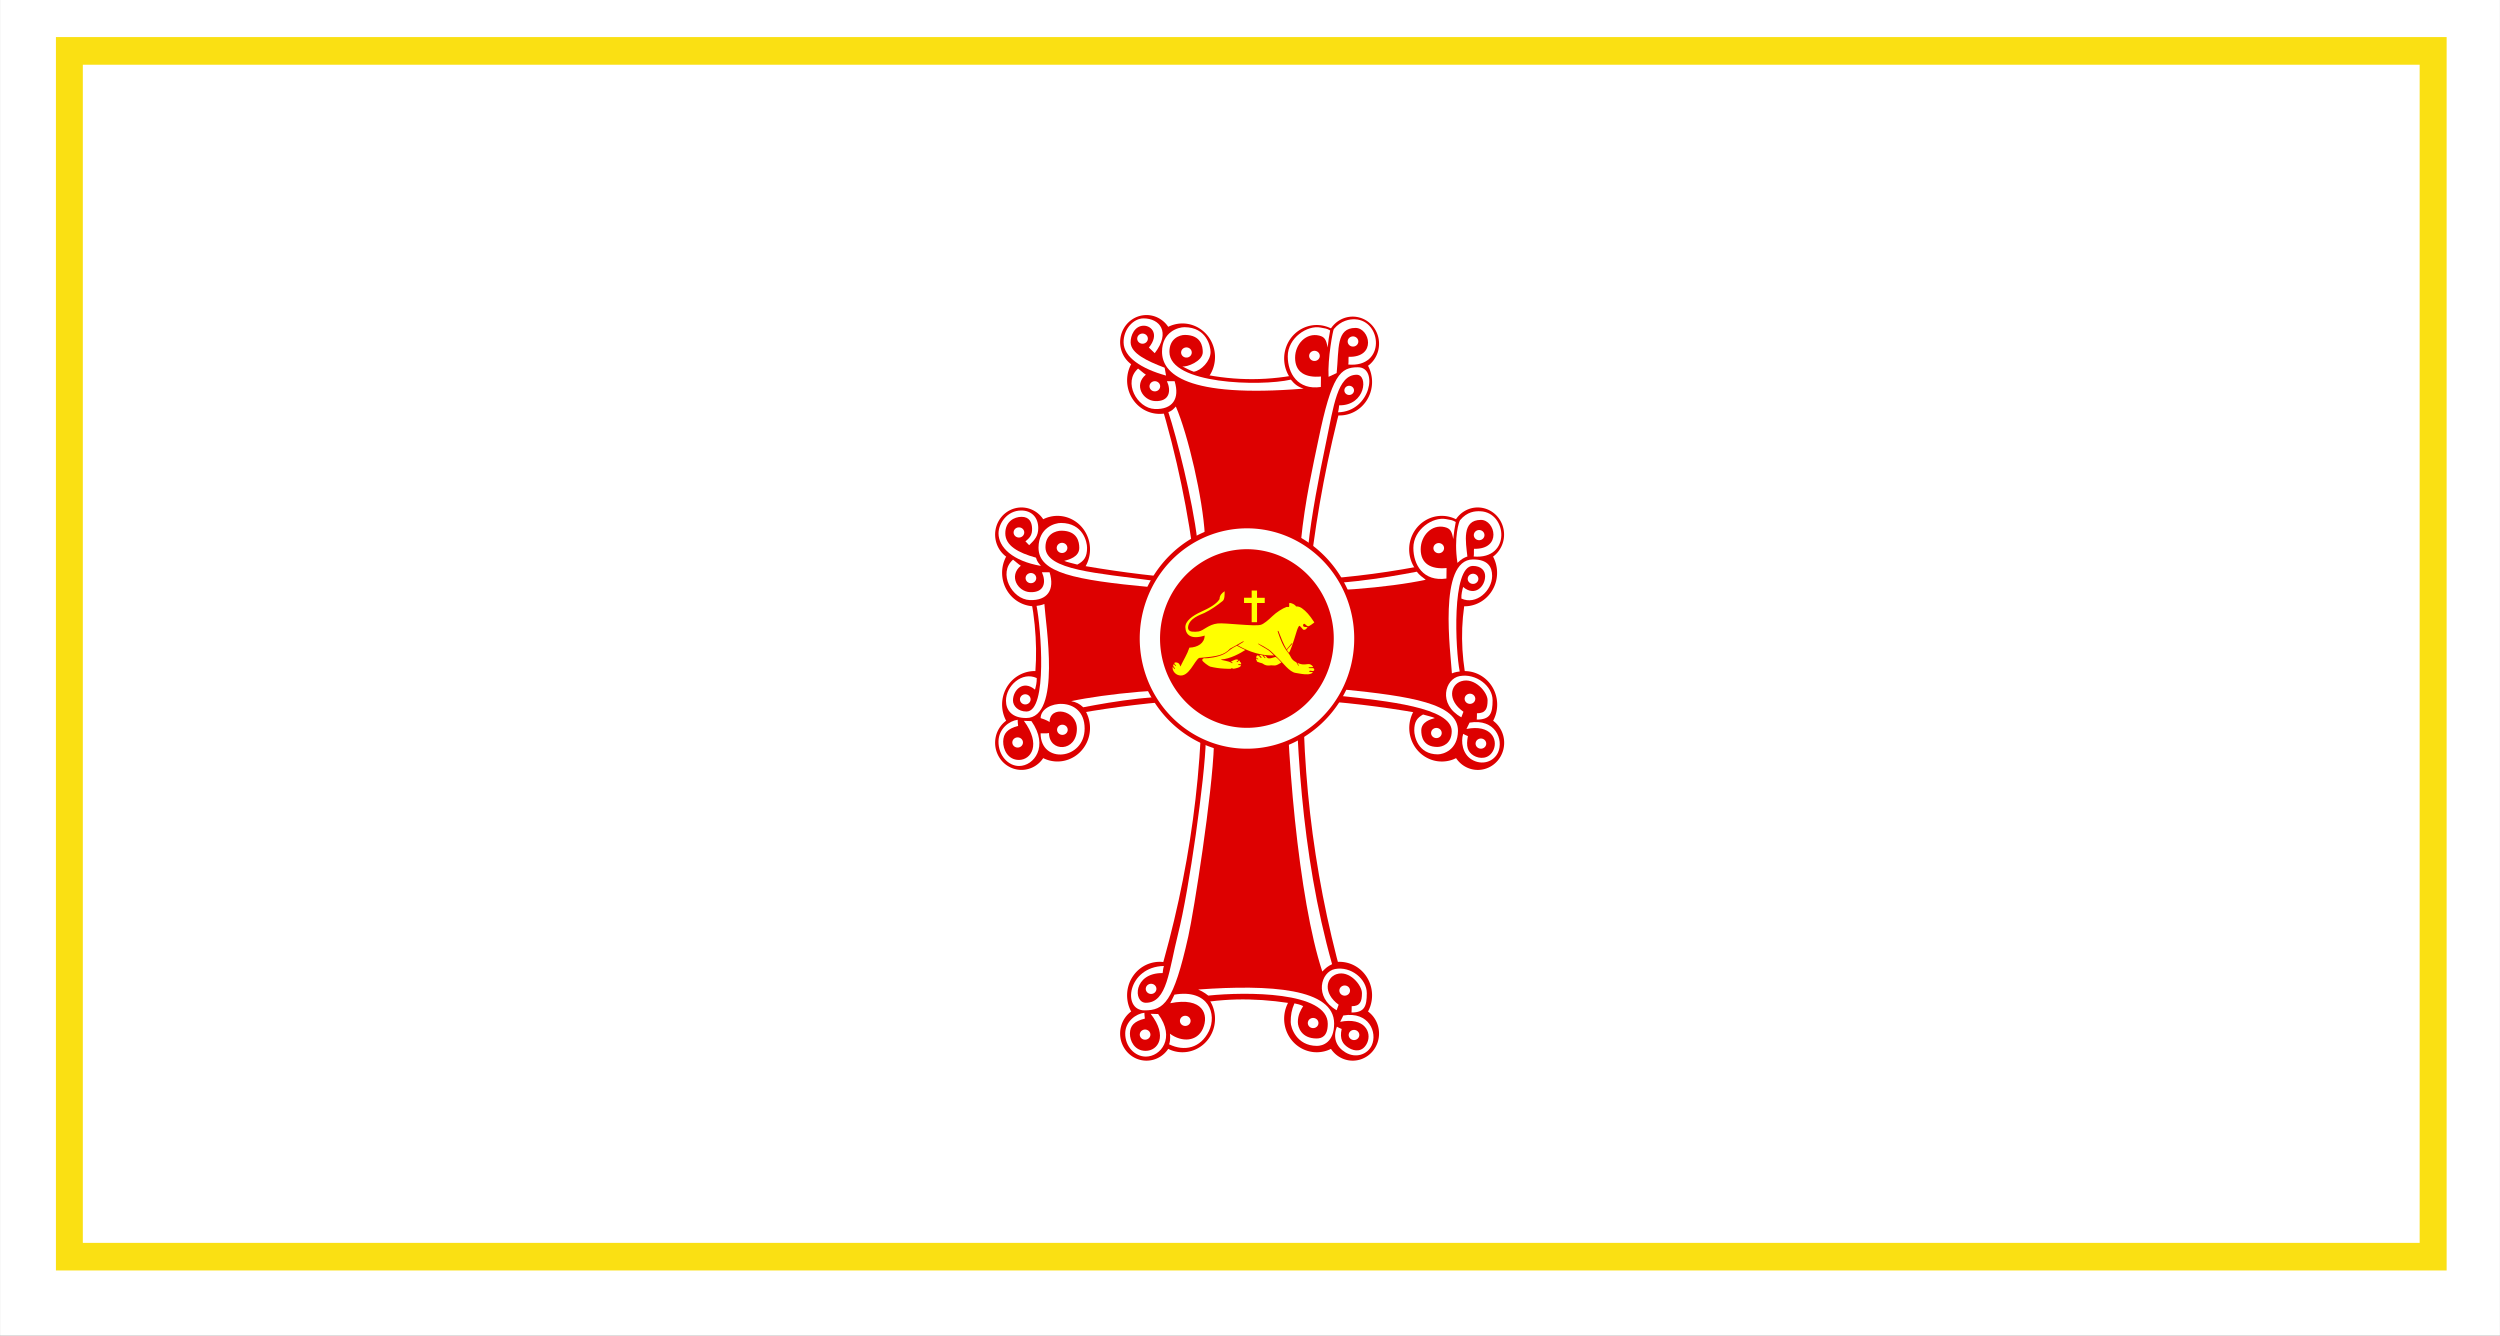 <?xml version="1.0" encoding="UTF-8" standalone="no"?>
<!-- Created with Inkscape (http://www.inkscape.org/) -->

<svg
   width="824.77mm"
   height="440.691mm"
   viewBox="0 0 824.77 440.691"
   version="1.1"
   id="svg1197"
   sodipodi:docname="Flag_of_Gyumri.svg"
   inkscape:version="1.1 (c68e22c387, 2021-05-23)"
   xmlns:inkscape="http://www.inkscape.org/namespaces/inkscape"
   xmlns:sodipodi="http://sodipodi.sourceforge.net/DTD/sodipodi-0.dtd"
   xmlns="http://www.w3.org/2000/svg"
   xmlns:svg="http://www.w3.org/2000/svg">
  <rect x="0" y="0" width="824.77" height="440.691" fill="#333333" stroke="none"/>
  <sodipodi:namedview
     id="namedview1199"
     pagecolor="#ffffff"
     bordercolor="#666666"
     borderopacity="1.0"
     inkscape:pageshadow="2"
     inkscape:pageopacity="0.0"
     inkscape:pagecheckerboard="0"
     inkscape:document-units="mm"
     showgrid="false"
     inkscape:zoom="0.1767767"
     inkscape:cx="1103.0866"
     inkscape:cy="1354.8166"
     inkscape:window-width="1600"
     inkscape:window-height="837"
     inkscape:window-x="-8"
     inkscape:window-y="-8"
     inkscape:window-maximized="1"
     inkscape:current-layer="layer1"
     height="399.5mm"
     width="824.77mm" />
  <defs
     id="defs1194">
    <pattern
       id="EMFhbasepattern"
       patternUnits="userSpaceOnUse"
       width="6"
       height="6"
       x="0"
       y="0" />
    <pattern
       id="EMFhbasepattern-1"
       patternUnits="userSpaceOnUse"
       width="6"
       height="6"
       x="0"
       y="0" />
    <pattern
       id="EMFhbasepattern-2"
       patternUnits="userSpaceOnUse"
       width="6"
       height="6"
       x="0"
       y="0" />
    <pattern
       id="EMFhbasepattern-3"
       patternUnits="userSpaceOnUse"
       width="6"
       height="6"
       x="0"
       y="0" />
    <pattern
       id="EMFhbasepattern-4"
       patternUnits="userSpaceOnUse"
       width="6"
       height="6"
       x="0"
       y="0" />
    <pattern
       id="EMFhbasepattern-7"
       patternUnits="userSpaceOnUse"
       width="6"
       height="6"
       x="0"
       y="0" />
    <pattern
       id="EMFhbasepattern-8"
       patternUnits="userSpaceOnUse"
       width="6"
       height="6"
       x="0"
       y="0" />
  </defs>
  <g
     inkscape:label="Слой 1"
     inkscape:groupmode="layer"
     id="layer1">
    <rect
       style="display:inline;fill:#ffffff;fill-opacity:1;fill-rule:evenodd;stroke:none;stroke-width:1.546;stroke-linecap:square;stroke-miterlimit:4;stroke-dasharray:none;stroke-dashoffset:0;stroke-opacity:1;paint-order:markers fill stroke"
       id="rect817"
       width="824.752"
       height="440.689"
       x="0.009"
       y="0.002" />
    <path
       style="fill:#ffffff;fill-opacity:1;fill-rule:evenodd;stroke:none;stroke-width:0.182"
       d="m 384.557,122.016 c -1.188,-1.214 -2.39,-0.421 -2.773,0.286 -0.396,0.914 0.007,2.614 1.752,2.714 3.404,0.193 6.802,0.386 10.206,0.586 l 0.007,-1.007 c -3.357,-0.121 -6.755,-0.064 -10.078,-0.357 -0.873,-0.071 -1.47,-0.936 -1.088,-1.7 0.161,-0.257 1.094,-0.928 1.638,0.121 0.168,0.314 0,0.778 -0.154,1.064 l 0.624,0.186 c 0.175,-0.486 0.295,-1.45 -0.134,-1.892 z"
       id="path11755"
       sodipodi:nodetypes="scccccccccss" />
    <path
       sodipodi:open="true"
       sodipodi:end="1.0333784"
       sodipodi:start="1.0335945"
       sodipodi:ry="10.90339"
       sodipodi:rx="10.90339"
       sodipodi:cy="-45.465836"
       sodipodi:cx="503.44193"
       sodipodi:type="arc"
       id="path839-6-6"
       style="display:inline;opacity:1;fill:#dd0000;fill-opacity:1;fill-rule:evenodd;stroke:none;stroke-width:1.296;stroke-linecap:square;stroke-miterlimit:4;stroke-dasharray:none;stroke-dashoffset:0;stroke-opacity:1;paint-order:markers fill stroke"
       transform="matrix(0.697,0.717,-0.697,0.717,0,0)"
       sodipodi:arc-type="arc"
       d="m 509.022,-36.098 a 10.903,10.903 0 0 1 -14.947,-3.787 10.903,10.903 0 0 1 3.787,-14.947 10.903,10.903 0 0 1 14.947,3.786 10.903,10.903 0 0 1 -3.785,14.948" />
    <path
       sodipodi:open="true"
       sodipodi:end="1.0333784"
       sodipodi:start="1.0335945"
       sodipodi:ry="10.90339"
       sodipodi:rx="10.90339"
       sodipodi:cy="-45.467087"
       sodipodi:cx="514.21344"
       sodipodi:type="arc"
       id="path839-0-6-3"
       style="display:inline;opacity:1;fill:#dd0000;fill-opacity:1;fill-rule:evenodd;stroke:none;stroke-width:1.296;stroke-linecap:square;stroke-miterlimit:4;stroke-dasharray:none;stroke-dashoffset:0;stroke-opacity:1;paint-order:markers fill stroke"
       transform="matrix(0.697,0.717,-0.697,0.717,0,0)"
       sodipodi:arc-type="arc"
       d="m 519.793,-36.1 a 10.903,10.903 0 0 1 -14.947,-3.787 10.903,10.903 0 0 1 3.787,-14.947 10.903,10.903 0 0 1 14.947,3.786 10.903,10.903 0 0 1 -3.785,14.948" />
    <path
       sodipodi:open="true"
       sodipodi:end="1.0333784"
       sodipodi:start="1.0335945"
       sodipodi:ry="8.8222027"
       sodipodi:rx="8.8222027"
       sodipodi:cy="-33.55101"
       sodipodi:cx="509.10904"
       sodipodi:type="arc"
       id="path839-07-5-4"
       style="display:inline;opacity:1;fill:#dd0000;fill-opacity:1;fill-rule:evenodd;stroke:none;stroke-width:1.048;stroke-linecap:square;stroke-miterlimit:4;stroke-dasharray:none;stroke-dashoffset:0;stroke-opacity:1;paint-order:markers fill stroke"
       transform="matrix(0.697,0.717,-0.697,0.717,0,0)"
       sodipodi:arc-type="arc"
       d="m 513.624,-25.971 a 8.822,8.822 0 0 1 -12.094,-3.065 8.822,8.822 0 0 1 3.064,-12.094 8.822,8.822 0 0 1 12.094,3.063 8.822,8.822 0 0 1 -3.063,12.094" />
    <path
       style="display:inline;fill:#dd0000;fill-opacity:1;stroke:none;stroke-width:2.673px;stroke-linecap:butt;stroke-linejoin:miter;stroke-opacity:1"
       d="m 335.887,182.364 c 7.647,20.056 7.739,45.311 1.151,56.773 49.606,-11.48 99.072,-12.12 150.962,0.282 -7.13,-19.223 -7.941,-38.265 0,-57.054 -54.613,14.364 -104.324,10.714 -152.113,0 z"
       id="path2000"
       inkscape:connector-curvature="0"
       sodipodi:nodetypes="ccccc" />
    <path
       sodipodi:open="true"
       sodipodi:end="1.0333784"
       sodipodi:start="1.0335945"
       sodipodi:ry="10.90339"
       sodipodi:rx="10.90339"
       sodipodi:cy="545.99646"
       sodipodi:cx="-88.018959"
       sodipodi:type="arc"
       id="path839-6"
       style="display:inline;opacity:1;fill:#dd0000;fill-opacity:1;fill-rule:evenodd;stroke:none;stroke-width:1.296;stroke-linecap:square;stroke-miterlimit:4;stroke-dasharray:none;stroke-dashoffset:0;stroke-opacity:1;paint-order:markers fill stroke"
       transform="matrix(-0.697,0.717,0.697,0.717,0,0)"
       sodipodi:arc-type="arc"
       d="m -82.439,555.364 a 10.903,10.903 0 0 1 -14.947,-3.787 10.903,10.903 0 0 1 3.787,-14.947 10.903,10.903 0 0 1 14.947,3.786 10.903,10.903 0 0 1 -3.785,14.948" />
    <path
       sodipodi:open="true"
       sodipodi:end="1.0333784"
       sodipodi:start="1.0335945"
       sodipodi:ry="10.90339"
       sodipodi:rx="10.90339"
       sodipodi:cy="545.99518"
       sodipodi:cx="-77.247345"
       sodipodi:type="arc"
       id="path839-0-6"
       style="display:inline;opacity:1;fill:#dd0000;fill-opacity:1;fill-rule:evenodd;stroke:none;stroke-width:1.296;stroke-linecap:square;stroke-miterlimit:4;stroke-dasharray:none;stroke-dashoffset:0;stroke-opacity:1;paint-order:markers fill stroke"
       transform="matrix(-0.697,0.717,0.697,0.717,0,0)"
       sodipodi:arc-type="arc"
       d="m -71.668,555.363 a 10.903,10.903 0 0 1 -14.947,-3.787 10.903,10.903 0 0 1 3.787,-14.947 10.903,10.903 0 0 1 14.947,3.786 10.903,10.903 0 0 1 -3.785,14.948" />
    <path
       sodipodi:open="true"
       sodipodi:end="1.0333784"
       sodipodi:start="1.0335945"
       sodipodi:ry="8.8222027"
       sodipodi:rx="8.8222027"
       sodipodi:cy="557.91138"
       sodipodi:cx="-82.351784"
       sodipodi:type="arc"
       id="path839-07-5"
       style="display:inline;opacity:1;fill:#dd0000;fill-opacity:1;fill-rule:evenodd;stroke:none;stroke-width:1.048;stroke-linecap:square;stroke-miterlimit:4;stroke-dasharray:none;stroke-dashoffset:0;stroke-opacity:1;paint-order:markers fill stroke"
       transform="matrix(-0.697,0.717,0.697,0.717,0,0)"
       sodipodi:arc-type="arc"
       d="m -77.837,565.491 a 8.822,8.822 0 0 1 -12.094,-3.065 8.822,8.822 0 0 1 3.064,-12.094 8.822,8.822 0 0 1 12.094,3.063 8.822,8.822 0 0 1 -3.063,12.094" />
    <path
       sodipodi:open="true"
       sodipodi:end="1.0333784"
       sodipodi:start="1.0335945"
       sodipodi:ry="10.90339"
       sodipodi:rx="10.90339"
       sodipodi:cy="508.71985"
       sodipodi:cx="-184.51738"
       sodipodi:type="arc"
       id="path839-6-4"
       style="display:inline;opacity:1;fill:#dd0000;fill-opacity:1;fill-rule:evenodd;stroke:none;stroke-width:1.296;stroke-linecap:square;stroke-miterlimit:4;stroke-dasharray:none;stroke-dashoffset:0;stroke-opacity:1;paint-order:markers fill stroke"
       transform="matrix(-0.697,0.717,0.697,0.717,0,0)"
       sodipodi:arc-type="arc"
       d="m -178.938,518.087 a 10.903,10.903 0 0 1 -14.947,-3.787 10.903,10.903 0 0 1 3.787,-14.947 10.903,10.903 0 0 1 14.947,3.786 10.903,10.903 0 0 1 -3.785,14.948" />
    <path
       sodipodi:open="true"
       sodipodi:end="1.0333784"
       sodipodi:start="1.0335945"
       sodipodi:ry="10.90339"
       sodipodi:rx="10.90339"
       sodipodi:cy="508.71857"
       sodipodi:cx="-173.74582"
       sodipodi:type="arc"
       id="path839-0-6-1"
       style="display:inline;opacity:1;fill:#dd0000;fill-opacity:1;fill-rule:evenodd;stroke:none;stroke-width:1.296;stroke-linecap:square;stroke-miterlimit:4;stroke-dasharray:none;stroke-dashoffset:0;stroke-opacity:1;paint-order:markers fill stroke"
       transform="matrix(-0.697,0.717,0.697,0.717,0,0)"
       sodipodi:arc-type="arc"
       d="m -168.166,518.086 a 10.903,10.903 0 0 1 -14.947,-3.787 10.903,10.903 0 0 1 3.787,-14.947 10.903,10.903 0 0 1 14.947,3.786 10.903,10.903 0 0 1 -3.785,14.948" />
    <path
       sodipodi:open="true"
       sodipodi:end="1.0333784"
       sodipodi:start="1.0335945"
       sodipodi:ry="8.8222027"
       sodipodi:rx="8.8222027"
       sodipodi:cy="520.63446"
       sodipodi:cx="-178.85023"
       sodipodi:type="arc"
       id="path839-07-5-3"
       style="display:inline;opacity:1;fill:#dd0000;fill-opacity:1;fill-rule:evenodd;stroke:none;stroke-width:1.048;stroke-linecap:square;stroke-miterlimit:4;stroke-dasharray:none;stroke-dashoffset:0;stroke-opacity:1;paint-order:markers fill stroke"
       transform="matrix(-0.697,0.717,0.697,0.717,0,0)"
       sodipodi:arc-type="arc"
       d="m -174.336,528.214 a 8.822,8.822 0 0 1 -12.094,-3.065 8.822,8.822 0 0 1 3.064,-12.094 8.822,8.822 0 0 1 12.094,3.063 8.822,8.822 0 0 1 -3.063,12.094" />
    <path
       sodipodi:open="true"
       sodipodi:end="1.0333784"
       sodipodi:start="1.0335945"
       sodipodi:ry="10.90339"
       sodipodi:rx="10.90339"
       sodipodi:cy="-82.774002"
       sodipodi:cx="406.96631"
       sodipodi:type="arc"
       id="path839-6-5-6"
       style="display:inline;opacity:1;fill:#dd0000;fill-opacity:1;fill-rule:evenodd;stroke:none;stroke-width:1.296;stroke-linecap:square;stroke-miterlimit:4;stroke-dasharray:none;stroke-dashoffset:0;stroke-opacity:1;paint-order:markers fill stroke"
       transform="matrix(0.697,0.717,-0.697,0.717,0,0)"
       sodipodi:arc-type="arc"
       d="m 412.546,-73.406 a 10.903,10.903 0 0 1 -14.947,-3.787 10.903,10.903 0 0 1 3.787,-14.947 10.903,10.903 0 0 1 14.947,3.786 10.903,10.903 0 0 1 -3.785,14.948" />
    <path
       sodipodi:open="true"
       sodipodi:end="1.0333784"
       sodipodi:start="1.0335945"
       sodipodi:ry="10.90339"
       sodipodi:rx="10.90339"
       sodipodi:cy="-82.775215"
       sodipodi:cx="417.73782"
       sodipodi:type="arc"
       id="path839-0-6-7-2"
       style="display:inline;opacity:1;fill:#dd0000;fill-opacity:1;fill-rule:evenodd;stroke:none;stroke-width:1.296;stroke-linecap:square;stroke-miterlimit:4;stroke-dasharray:none;stroke-dashoffset:0;stroke-opacity:1;paint-order:markers fill stroke"
       transform="matrix(0.697,0.717,-0.697,0.717,0,0)"
       sodipodi:arc-type="arc"
       d="m 423.317,-73.408 a 10.903,10.903 0 0 1 -14.947,-3.787 10.903,10.903 0 0 1 3.787,-14.947 10.903,10.903 0 0 1 14.947,3.786 10.903,10.903 0 0 1 -3.785,14.948" />
    <path
       sodipodi:open="true"
       sodipodi:end="1.0333784"
       sodipodi:start="1.0335945"
       sodipodi:ry="8.8222027"
       sodipodi:rx="8.8222027"
       sodipodi:cy="-70.859138"
       sodipodi:cx="412.63345"
       sodipodi:type="arc"
       id="path839-07-5-1-6"
       style="display:inline;opacity:1;fill:#dd0000;fill-opacity:1;fill-rule:evenodd;stroke:none;stroke-width:1.048;stroke-linecap:square;stroke-miterlimit:4;stroke-dasharray:none;stroke-dashoffset:0;stroke-opacity:1;paint-order:markers fill stroke"
       transform="matrix(0.697,0.717,-0.697,0.717,0,0)"
       sodipodi:arc-type="arc"
       d="m 417.148,-63.28 a 8.822,8.822 0 0 1 -12.094,-3.065 8.822,8.822 0 0 1 3.064,-12.094 8.822,8.822 0 0 1 12.094,3.063 8.822,8.822 0 0 1 -3.063,12.094" />
    <path
       sodipodi:open="true"
       sodipodi:end="1.0333784"
       sodipodi:start="1.0335945"
       sodipodi:ry="10.90339"
       sodipodi:rx="10.90339"
       sodipodi:cy="-376.64813"
       sodipodi:cx="113.09544"
       sodipodi:type="arc"
       id="path839-6-5"
       style="display:inline;opacity:1;fill:#dd0000;fill-opacity:1;fill-rule:evenodd;stroke:none;stroke-width:1.296;stroke-linecap:square;stroke-miterlimit:4;stroke-dasharray:none;stroke-dashoffset:0;stroke-opacity:1;paint-order:markers fill stroke"
       transform="matrix(0.697,-0.717,-0.697,-0.717,0,0)"
       sodipodi:arc-type="arc"
       d="m 118.675,-367.281 a 10.903,10.903 0 0 1 -14.947,-3.787 10.903,10.903 0 0 1 3.787,-14.947 10.903,10.903 0 0 1 14.947,3.786 10.903,10.903 0 0 1 -3.785,14.948" />
    <path
       sodipodi:open="true"
       sodipodi:end="1.0333784"
       sodipodi:start="1.0335945"
       sodipodi:ry="10.90339"
       sodipodi:rx="10.90339"
       sodipodi:cy="-376.64944"
       sodipodi:cx="123.86699"
       sodipodi:type="arc"
       id="path839-0-6-7"
       style="display:inline;opacity:1;fill:#dd0000;fill-opacity:1;fill-rule:evenodd;stroke:none;stroke-width:1.296;stroke-linecap:square;stroke-miterlimit:4;stroke-dasharray:none;stroke-dashoffset:0;stroke-opacity:1;paint-order:markers fill stroke"
       transform="matrix(0.697,-0.717,-0.697,-0.717,0,0)"
       sodipodi:arc-type="arc"
       d="m 129.447,-367.282 a 10.903,10.903 0 0 1 -14.947,-3.787 10.903,10.903 0 0 1 3.787,-14.947 10.903,10.903 0 0 1 14.947,3.786 10.903,10.903 0 0 1 -3.785,14.948" />
    <path
       sodipodi:open="true"
       sodipodi:end="1.0333784"
       sodipodi:start="1.0335945"
       sodipodi:ry="8.8222027"
       sodipodi:rx="8.8222027"
       sodipodi:cy="-364.73318"
       sodipodi:cx="118.76257"
       sodipodi:type="arc"
       id="path839-07-5-1"
       style="display:inline;opacity:1;fill:#dd0000;fill-opacity:1;fill-rule:evenodd;stroke:none;stroke-width:1.048;stroke-linecap:square;stroke-miterlimit:4;stroke-dasharray:none;stroke-dashoffset:0;stroke-opacity:1;paint-order:markers fill stroke"
       transform="matrix(0.697,-0.717,-0.697,-0.717,0,0)"
       sodipodi:arc-type="arc"
       d="m 123.277,-357.154 a 8.822,8.822 0 0 1 -12.094,-3.065 8.822,8.822 0 0 1 3.064,-12.094 8.822,8.822 0 0 1 12.094,3.063 8.822,8.822 0 0 1 -3.063,12.094" />
    <path
       sodipodi:open="true"
       sodipodi:end="1.0333784"
       sodipodi:start="1.0335945"
       sodipodi:ry="10.90339"
       sodipodi:rx="10.90339"
       sodipodi:cy="-361.96606"
       sodipodi:cx="186.94498"
       sodipodi:type="arc"
       id="path839-61"
       style="display:inline;opacity:1;fill:#dd0000;fill-opacity:1;fill-rule:evenodd;stroke:none;stroke-width:1.296;stroke-linecap:square;stroke-miterlimit:4;stroke-dasharray:none;stroke-dashoffset:0;stroke-opacity:1;paint-order:markers fill stroke"
       transform="matrix(0.697,-0.717,-0.697,-0.717,0,0)"
       sodipodi:arc-type="arc"
       d="m 192.525,-352.598 a 10.903,10.903 0 0 1 -14.947,-3.787 10.903,10.903 0 0 1 3.787,-14.947 10.903,10.903 0 0 1 14.947,3.786 10.903,10.903 0 0 1 -3.785,14.948" />
    <path
       sodipodi:open="true"
       sodipodi:end="1.0333784"
       sodipodi:start="1.0335945"
       sodipodi:ry="10.90339"
       sodipodi:rx="10.90339"
       sodipodi:cy="-361.96735"
       sodipodi:cx="197.7166"
       sodipodi:type="arc"
       id="path839-0-0"
       style="display:inline;opacity:1;fill:#dd0000;fill-opacity:1;fill-rule:evenodd;stroke:none;stroke-width:1.296;stroke-linecap:square;stroke-miterlimit:4;stroke-dasharray:none;stroke-dashoffset:0;stroke-opacity:1;paint-order:markers fill stroke"
       transform="matrix(0.697,-0.717,-0.697,-0.717,0,0)"
       sodipodi:arc-type="arc"
       d="m 203.296,-352.6 a 10.903,10.903 0 0 1 -14.947,-3.787 10.903,10.903 0 0 1 3.787,-14.947 10.903,10.903 0 0 1 14.947,3.786 10.903,10.903 0 0 1 -3.785,14.948" />
    <path
       sodipodi:open="true"
       sodipodi:end="1.0333784"
       sodipodi:start="1.0335945"
       sodipodi:ry="8.8222027"
       sodipodi:rx="8.8222027"
       sodipodi:cy="-350.05106"
       sodipodi:cx="192.61217"
       sodipodi:type="arc"
       id="path839-07-1"
       style="display:inline;opacity:1;fill:#dd0000;fill-opacity:1;fill-rule:evenodd;stroke:none;stroke-width:1.048;stroke-linecap:square;stroke-miterlimit:4;stroke-dasharray:none;stroke-dashoffset:0;stroke-opacity:1;paint-order:markers fill stroke"
       transform="matrix(0.697,-0.717,-0.697,-0.717,0,0)"
       sodipodi:arc-type="arc"
       d="m 197.127,-342.472 a 8.822,8.822 0 0 1 -12.094,-3.065 8.822,8.822 0 0 1 3.064,-12.094 8.822,8.822 0 0 1 12.094,3.063 8.822,8.822 0 0 1 -3.063,12.094" />
    <path
       sodipodi:open="true"
       sodipodi:end="1.0333784"
       sodipodi:start="1.0335945"
       sodipodi:ry="10.90339"
       sodipodi:rx="10.90339"
       sodipodi:cy="229.13759"
       sodipodi:cx="-404.88101"
       sodipodi:type="arc"
       id="path839-6-40"
       style="display:inline;opacity:1;fill:#dd0000;fill-opacity:1;fill-rule:evenodd;stroke:none;stroke-width:1.296;stroke-linecap:square;stroke-miterlimit:4;stroke-dasharray:none;stroke-dashoffset:0;stroke-opacity:1;paint-order:markers fill stroke"
       transform="matrix(-0.697,-0.717,0.697,-0.717,0,0)"
       sodipodi:arc-type="arc"
       d="m -399.301,238.505 a 10.903,10.903 0 0 1 -14.947,-3.787 10.903,10.903 0 0 1 3.787,-14.947 10.903,10.903 0 0 1 14.947,3.786 10.903,10.903 0 0 1 -3.785,14.948" />
    <path
       sodipodi:open="true"
       sodipodi:end="1.0333784"
       sodipodi:start="1.0335945"
       sodipodi:ry="10.90339"
       sodipodi:rx="10.90339"
       sodipodi:cy="229.13649"
       sodipodi:cx="-394.10913"
       sodipodi:type="arc"
       id="path839-0-6-2"
       style="display:inline;opacity:1;fill:#dd0000;fill-opacity:1;fill-rule:evenodd;stroke:none;stroke-width:1.296;stroke-linecap:square;stroke-miterlimit:4;stroke-dasharray:none;stroke-dashoffset:0;stroke-opacity:1;paint-order:markers fill stroke"
       transform="matrix(-0.697,-0.717,0.697,-0.717,0,0)"
       sodipodi:arc-type="arc"
       d="m -388.529,238.504 a 10.903,10.903 0 0 1 -14.947,-3.787 10.903,10.903 0 0 1 3.787,-14.947 10.903,10.903 0 0 1 14.947,3.786 10.903,10.903 0 0 1 -3.785,14.948" />
    <path
       sodipodi:open="true"
       sodipodi:end="1.0333784"
       sodipodi:start="1.0335945"
       sodipodi:ry="8.8222027"
       sodipodi:rx="8.8222027"
       sodipodi:cy="241.05257"
       sodipodi:cx="-399.21393"
       sodipodi:type="arc"
       id="path839-07-5-6"
       style="display:inline;opacity:1;fill:#dd0000;fill-opacity:1;fill-rule:evenodd;stroke:none;stroke-width:1.048;stroke-linecap:square;stroke-miterlimit:4;stroke-dasharray:none;stroke-dashoffset:0;stroke-opacity:1;paint-order:markers fill stroke"
       transform="matrix(-0.697,-0.717,0.697,-0.717,0,0)"
       sodipodi:arc-type="arc"
       d="m -394.699,248.632 a 8.822,8.822 0 0 1 -12.094,-3.065 8.822,8.822 0 0 1 3.064,-12.094 8.822,8.822 0 0 1 12.094,3.063 8.822,8.822 0 0 1 -3.063,12.094" />
    <path
       sodipodi:open="true"
       sodipodi:end="1.0333784"
       sodipodi:start="1.0335945"
       sodipodi:ry="10.90339"
       sodipodi:rx="10.90339"
       sodipodi:cy="214.81911"
       sodipodi:cx="-478.37262"
       sodipodi:type="arc"
       id="path839-6-5-5"
       style="display:inline;opacity:1;fill:#dd0000;fill-opacity:1;fill-rule:evenodd;stroke:none;stroke-width:1.296;stroke-linecap:square;stroke-miterlimit:4;stroke-dasharray:none;stroke-dashoffset:0;stroke-opacity:1;paint-order:markers fill stroke"
       transform="matrix(-0.697,-0.717,0.697,-0.717,0,0)"
       sodipodi:arc-type="arc"
       d="m -472.793,224.187 a 10.903,10.903 0 0 1 -14.947,-3.787 10.903,10.903 0 0 1 3.787,-14.947 10.903,10.903 0 0 1 14.947,3.786 10.903,10.903 0 0 1 -3.785,14.948" />
    <path
       sodipodi:open="true"
       sodipodi:end="1.0333784"
       sodipodi:start="1.0335945"
       sodipodi:ry="10.90339"
       sodipodi:rx="10.90339"
       sodipodi:cy="214.81786"
       sodipodi:cx="-467.60101"
       sodipodi:type="arc"
       id="path839-0-6-7-5"
       style="display:inline;opacity:1;fill:#dd0000;fill-opacity:1;fill-rule:evenodd;stroke:none;stroke-width:1.296;stroke-linecap:square;stroke-miterlimit:4;stroke-dasharray:none;stroke-dashoffset:0;stroke-opacity:1;paint-order:markers fill stroke"
       transform="matrix(-0.697,-0.717,0.697,-0.717,0,0)"
       sodipodi:arc-type="arc"
       d="m -462.021,224.185 a 10.903,10.903 0 0 1 -14.947,-3.787 10.903,10.903 0 0 1 3.787,-14.947 10.903,10.903 0 0 1 14.947,3.786 10.903,10.903 0 0 1 -3.785,14.948" />
    <path
       sodipodi:open="true"
       sodipodi:end="1.0333784"
       sodipodi:start="1.0335945"
       sodipodi:ry="8.8222027"
       sodipodi:rx="8.8222027"
       sodipodi:cy="226.73409"
       sodipodi:cx="-472.70547"
       sodipodi:type="arc"
       id="path839-07-5-1-9"
       style="display:inline;opacity:1;fill:#dd0000;fill-opacity:1;fill-rule:evenodd;stroke:none;stroke-width:1.048;stroke-linecap:square;stroke-miterlimit:4;stroke-dasharray:none;stroke-dashoffset:0;stroke-opacity:1;paint-order:markers fill stroke"
       transform="matrix(-0.697,-0.717,0.697,-0.717,0,0)"
       sodipodi:arc-type="arc"
       d="m -468.191,234.314 a 8.822,8.822 0 0 1 -12.094,-3.065 8.822,8.822 0 0 1 3.064,-12.094 8.822,8.822 0 0 1 12.094,3.063 8.822,8.822 0 0 1 -3.063,12.094" />
    <path
       style="display:inline;fill:#dd0000;fill-opacity:1;stroke:none;stroke-width:2.366px;stroke-linecap:butt;stroke-linejoin:miter;stroke-opacity:1"
       d="m 377.986,336.118 c 23.157,-68.323 26.383,-143.032 5.1e-4,-218.596 25.099,10.484 46.332,9.519 68.805,0.461 -22.022,73.337 -22.877,146.073 -0.002,218.136 -23.288,-7.495 -46.209,-9.519 -68.803,-7.1e-4 z"
       id="path2004"
       inkscape:connector-curvature="0"
       sodipodi:nodetypes="cccccc" />
    <path
       style="fill:#fffeff;fill-opacity:1;fill-rule:evenodd;stroke:#fadc00;stroke-width:0;paint-order:stroke fill markers"
       id="path27156-6"
       sodipodi:type="arc"
       sodipodi:cx="391.41418"
       sodipodi:cy="116.29305"
       sodipodi:rx="1.7537771"
       sodipodi:ry="1.6744229"
       sodipodi:start="1.0335945"
       sodipodi:end="1.033378"
       sodipodi:open="true"
       sodipodi:arc-type="arc"
       d="m 392.312,117.732 a 1.754,1.674 0 0 1 -2.404,-0.582 1.754,1.674 0 0 1 0.609,-2.295 1.754,1.674 0 0 1 2.404,0.581 1.754,1.674 0 0 1 -0.609,2.295" />
    <path
       style="fill:#fffeff;fill-opacity:1;fill-rule:evenodd;stroke:#fadc00;stroke-width:0;paint-order:stroke fill markers"
       id="path27156-6-9"
       sodipodi:type="arc"
       sodipodi:cx="380.98782"
       sodipodi:cy="127.44061"
       sodipodi:rx="1.7537771"
       sodipodi:ry="1.6744229"
       sodipodi:start="1.0335945"
       sodipodi:end="1.033378"
       sodipodi:open="true"
       sodipodi:arc-type="arc"
       d="m 381.885,128.879 a 1.754,1.674 0 0 1 -2.404,-0.582 1.754,1.674 0 0 1 0.609,-2.295 1.754,1.674 0 0 1 2.404,0.581 1.754,1.674 0 0 1 -0.609,2.295" />
    <path
       style="fill:#fffeff;fill-opacity:1;fill-rule:evenodd;stroke:#fadc00;stroke-width:0;paint-order:stroke fill markers"
       id="path27156-6-9-9"
       sodipodi:type="arc"
       sodipodi:cx="350.37631"
       sodipodi:cy="180.7608"
       sodipodi:rx="1.7537771"
       sodipodi:ry="1.6744229"
       sodipodi:start="1.0335945"
       sodipodi:end="1.033378"
       sodipodi:open="true"
       sodipodi:arc-type="arc"
       d="m 351.274,182.199 a 1.754,1.674 0 0 1 -2.404,-0.582 1.754,1.674 0 0 1 0.609,-2.295 1.754,1.674 0 0 1 2.404,0.581 1.754,1.674 0 0 1 -0.609,2.295" />
    <path
       style="fill:#fffeff;fill-opacity:1;fill-rule:evenodd;stroke:#fadc00;stroke-width:0;paint-order:stroke fill markers"
       id="path27156-6-9-9-5"
       sodipodi:type="arc"
       sodipodi:cx="336.15451"
       sodipodi:cy="175.6608"
       sodipodi:rx="1.7537771"
       sodipodi:ry="1.6744229"
       sodipodi:start="1.0335945"
       sodipodi:end="1.033378"
       sodipodi:open="true"
       sodipodi:arc-type="arc"
       d="m 337.052,177.099 a 1.754,1.674 0 0 1 -2.404,-0.582 1.754,1.674 0 0 1 0.609,-2.295 1.754,1.674 0 0 1 2.404,0.581 1.754,1.674 0 0 1 -0.609,2.295" />
    <path
       style="fill:#fffeff;fill-opacity:1;fill-rule:evenodd;stroke:#fadc00;stroke-width:0;paint-order:stroke fill markers"
       id="path27156-6-9-9-5-5"
       sodipodi:type="arc"
       sodipodi:cx="340.10718"
       sodipodi:cy="190.72185"
       sodipodi:rx="1.7537771"
       sodipodi:ry="1.6744229"
       sodipodi:start="1.0335945"
       sodipodi:end="1.033378"
       sodipodi:open="true"
       sodipodi:arc-type="arc"
       d="m 341.005,192.16 a 1.754,1.674 0 0 1 -2.404,-0.582 1.754,1.674 0 0 1 0.609,-2.295 1.754,1.674 0 0 1 2.404,0.581 1.754,1.674 0 0 1 -0.609,2.295" />
    <path
       style="fill:#fffeff;fill-opacity:1;fill-rule:evenodd;stroke:#fadc00;stroke-width:0;paint-order:stroke fill markers"
       id="path27156-6-9-9-5-5-2"
       sodipodi:type="arc"
       sodipodi:cx="338.2471"
       sodipodi:cy="230.72531"
       sodipodi:rx="1.7537771"
       sodipodi:ry="1.6744229"
       sodipodi:start="1.0335945"
       sodipodi:end="1.033378"
       sodipodi:open="true"
       sodipodi:arc-type="arc"
       d="m 339.145,232.164 a 1.754,1.674 0 0 1 -2.404,-0.582 1.754,1.674 0 0 1 0.609,-2.295 1.754,1.674 0 0 1 2.404,0.581 1.754,1.674 0 0 1 -0.609,2.295" />
    <path
       style="fill:#fffeff;fill-opacity:1;fill-rule:evenodd;stroke:#fadc00;stroke-width:0;paint-order:stroke fill markers"
       id="path27156-6-9-9-5-5-2-1"
       sodipodi:type="arc"
       sodipodi:cx="335.72824"
       sodipodi:cy="244.94968"
       sodipodi:rx="1.7537771"
       sodipodi:ry="1.6744229"
       sodipodi:start="1.0335945"
       sodipodi:end="1.033378"
       sodipodi:open="true"
       sodipodi:arc-type="arc"
       d="m 336.626,246.388 a 1.754,1.674 0 0 1 -2.404,-0.582 1.754,1.674 0 0 1 0.609,-2.295 1.754,1.674 0 0 1 2.404,0.581 1.754,1.674 0 0 1 -0.609,2.295" />
    <path
       style="fill:#fffeff;fill-opacity:1;fill-rule:evenodd;stroke:#fadc00;stroke-width:0;paint-order:stroke fill markers"
       id="path27156-6-9-9-5-5-2-1-7"
       sodipodi:type="arc"
       sodipodi:cx="350.49255"
       sodipodi:cy="240.76602"
       sodipodi:rx="1.7537771"
       sodipodi:ry="1.6744229"
       sodipodi:start="1.0335945"
       sodipodi:end="1.033378"
       sodipodi:open="true"
       sodipodi:arc-type="arc"
       d="m 351.39,242.205 a 1.754,1.674 0 0 1 -2.404,-0.582 1.754,1.674 0 0 1 0.609,-2.295 1.754,1.674 0 0 1 2.404,0.581 1.754,1.674 0 0 1 -0.609,2.295" />
    <path
       style="fill:#fffeff;fill-opacity:1;fill-rule:evenodd;stroke:#fadc00;stroke-width:0;paint-order:stroke fill markers"
       id="path27156-6-9-9-5-5-2-1-7-7"
       sodipodi:type="arc"
       sodipodi:cx="379.754"
       sodipodi:cy="326.23657"
       sodipodi:rx="1.7537771"
       sodipodi:ry="1.6744229"
       sodipodi:start="1.0335945"
       sodipodi:end="1.033378"
       sodipodi:open="true"
       sodipodi:arc-type="arc"
       d="m 380.651,327.675 a 1.754,1.674 0 0 1 -2.404,-0.582 1.754,1.674 0 0 1 0.609,-2.295 1.754,1.674 0 0 1 2.404,0.581 1.754,1.674 0 0 1 -0.609,2.295" />
    <path
       style="fill:#fffeff;fill-opacity:1;fill-rule:evenodd;stroke:#fadc00;stroke-width:0;paint-order:stroke fill markers"
       id="path27156-6-9-9-5-5-2-1-7-7-7"
       sodipodi:type="arc"
       sodipodi:cx="391.02667"
       sodipodi:cy="336.79031"
       sodipodi:rx="1.7537771"
       sodipodi:ry="1.6744229"
       sodipodi:start="1.0335945"
       sodipodi:end="1.033378"
       sodipodi:open="true"
       sodipodi:arc-type="arc"
       d="m 391.924,338.229 a 1.754,1.674 0 0 1 -2.404,-0.582 1.754,1.674 0 0 1 0.609,-2.295 1.754,1.674 0 0 1 2.404,0.581 1.754,1.674 0 0 1 -0.609,2.295" />
    <path
       style="fill:#fffeff;fill-opacity:1;fill-rule:evenodd;stroke:#fadc00;stroke-width:0;paint-order:stroke fill markers"
       id="path27156-6-9-9-5-5-2-1-7-7-7-3"
       sodipodi:type="arc"
       sodipodi:cx="433.215"
       sodipodi:cy="337.5062"
       sodipodi:rx="1.7537771"
       sodipodi:ry="1.6744229"
       sodipodi:start="1.0335945"
       sodipodi:end="1.033378"
       sodipodi:open="true"
       sodipodi:arc-type="arc"
       d="m 434.112,338.945 a 1.754,1.674 0 0 1 -2.404,-0.582 1.754,1.674 0 0 1 0.609,-2.295 1.754,1.674 0 0 1 2.404,0.581 1.754,1.674 0 0 1 -0.609,2.295" />
    <path
       style="fill:#fffeff;fill-opacity:1;fill-rule:evenodd;stroke:#fadc00;stroke-width:0;paint-order:stroke fill markers"
       id="path27156-6-9-9-5-5-2-1-7-7-7-3-2"
       sodipodi:type="arc"
       sodipodi:cx="446.69653"
       sodipodi:cy="341.45053"
       sodipodi:rx="1.7537771"
       sodipodi:ry="1.6744229"
       sodipodi:start="1.0335945"
       sodipodi:end="1.033378"
       sodipodi:open="true"
       sodipodi:arc-type="arc"
       d="m 447.594,342.889 a 1.754,1.674 0 0 1 -2.404,-0.582 1.754,1.674 0 0 1 0.609,-2.295 1.754,1.674 0 0 1 2.404,0.581 1.754,1.674 0 0 1 -0.609,2.295" />
    <path
       style="fill:#fffeff;fill-opacity:1;fill-rule:evenodd;stroke:#fadc00;stroke-width:0;paint-order:stroke fill markers"
       id="path27156-6-9-9-5-5-2-1-7-7-7-3-2-7"
       sodipodi:type="arc"
       sodipodi:cx="443.62753"
       sodipodi:cy="326.80002"
       sodipodi:rx="1.7537771"
       sodipodi:ry="1.6744229"
       sodipodi:start="1.0335945"
       sodipodi:end="1.033378"
       sodipodi:open="true"
       sodipodi:arc-type="arc"
       d="m 444.525,328.239 a 1.754,1.674 0 0 1 -2.404,-0.582 1.754,1.674 0 0 1 0.609,-2.295 1.754,1.674 0 0 1 2.404,0.581 1.754,1.674 0 0 1 -0.609,2.295" />
    <path
       style="fill:#fffeff;fill-opacity:1;fill-rule:evenodd;stroke:#fadc00;stroke-width:0;paint-order:stroke fill markers"
       id="path27156-6-9-9-5-5-2-1-7-7-4"
       sodipodi:type="arc"
       sodipodi:cx="377.77362"
       sodipodi:cy="341.33252"
       sodipodi:rx="1.7537771"
       sodipodi:ry="1.6744229"
       sodipodi:start="1.0335945"
       sodipodi:end="1.033378"
       sodipodi:open="true"
       sodipodi:arc-type="arc"
       d="m 378.671,342.771 a 1.754,1.674 0 0 1 -2.404,-0.582 1.754,1.674 0 0 1 0.609,-2.295 1.754,1.674 0 0 1 2.404,0.581 1.754,1.674 0 0 1 -0.609,2.295" />
    <path
       style="fill:#fffeff;fill-opacity:1;fill-rule:evenodd;stroke:#fadc00;stroke-width:0;paint-order:stroke fill markers"
       id="path27156-6-9-9-5-5-2-1-7-0"
       sodipodi:type="arc"
       sodipodi:cx="484.95264"
       sodipodi:cy="230.53406"
       sodipodi:rx="1.7537771"
       sodipodi:ry="1.6744229"
       sodipodi:start="1.0335945"
       sodipodi:end="1.033378"
       sodipodi:open="true"
       sodipodi:arc-type="arc"
       d="m 485.85,231.973 a 1.754,1.674 0 0 1 -2.404,-0.582 1.754,1.674 0 0 1 0.609,-2.295 1.754,1.674 0 0 1 2.404,0.581 1.754,1.674 0 0 1 -0.609,2.295" />
    <path
       style="fill:#fffeff;fill-opacity:1;fill-rule:evenodd;stroke:#fadc00;stroke-width:0;paint-order:stroke fill markers"
       id="path27156-6-9-9-5-5-2-1-7-0-8"
       sodipodi:type="arc"
       sodipodi:cx="485.96783"
       sodipodi:cy="190.96088"
       sodipodi:rx="1.7537771"
       sodipodi:ry="1.6744229"
       sodipodi:start="1.0335945"
       sodipodi:end="1.033378"
       sodipodi:open="true"
       sodipodi:arc-type="arc"
       d="m 486.865,192.399 a 1.754,1.674 0 0 1 -2.404,-0.582 1.754,1.674 0 0 1 0.609,-2.295 1.754,1.674 0 0 1 2.404,0.581 1.754,1.674 0 0 1 -0.609,2.295" />
    <path
       style="fill:#fffeff;fill-opacity:1;fill-rule:evenodd;stroke:#fadc00;stroke-width:0;paint-order:stroke fill markers"
       id="path27156-6-9-9-5-5-2-1-7-0-8-4"
       sodipodi:type="arc"
       sodipodi:cx="474.65237"
       sodipodi:cy="180.8405"
       sodipodi:rx="1.7537771"
       sodipodi:ry="1.6744229"
       sodipodi:start="1.0335945"
       sodipodi:end="1.033378"
       sodipodi:open="true"
       sodipodi:arc-type="arc"
       d="m 475.55,182.279 a 1.754,1.674 0 0 1 -2.404,-0.582 1.754,1.674 0 0 1 0.609,-2.295 1.754,1.674 0 0 1 2.404,0.581 1.754,1.674 0 0 1 -0.609,2.295" />
    <path
       style="fill:#fffeff;fill-opacity:1;fill-rule:evenodd;stroke:#fadc00;stroke-width:0;paint-order:stroke fill markers"
       id="path27156-6-9-9-5-5-2-1-7-0-8-4-4"
       sodipodi:type="arc"
       sodipodi:cx="487.98291"
       sodipodi:cy="176.53735"
       sodipodi:rx="1.7537771"
       sodipodi:ry="1.6744229"
       sodipodi:start="1.0335945"
       sodipodi:end="1.033378"
       sodipodi:open="true"
       sodipodi:arc-type="arc"
       d="m 488.88,177.976 a 1.754,1.674 0 0 1 -2.404,-0.582 1.754,1.674 0 0 1 0.609,-2.295 1.754,1.674 0 0 1 2.404,0.581 1.754,1.674 0 0 1 -0.609,2.295" />
    <path
       style="fill:#fffeff;fill-opacity:1;fill-rule:evenodd;stroke:#fadc00;stroke-width:0;paint-order:stroke fill markers"
       id="path27156-6-9-9-5-5-2-1-7-0-3"
       sodipodi:type="arc"
       sodipodi:cx="488.56595"
       sodipodi:cy="245.32077"
       sodipodi:rx="1.7537771"
       sodipodi:ry="1.6744229"
       sodipodi:start="1.0335945"
       sodipodi:end="1.033378"
       sodipodi:open="true"
       sodipodi:arc-type="arc"
       d="m 489.463,246.759 a 1.754,1.674 0 0 1 -2.404,-0.582 1.754,1.674 0 0 1 0.609,-2.295 1.754,1.674 0 0 1 2.404,0.581 1.754,1.674 0 0 1 -0.609,2.295" />
    <path
       style="fill:#fffeff;fill-opacity:1;fill-rule:evenodd;stroke:#fadc00;stroke-width:0;paint-order:stroke fill markers"
       id="path27156-6-9-9-5-5-2-1-7-0-3-5"
       sodipodi:type="arc"
       sodipodi:cx="473.87875"
       sodipodi:cy="241.82721"
       sodipodi:rx="1.7537771"
       sodipodi:ry="1.6744229"
       sodipodi:start="1.0335945"
       sodipodi:end="1.033378"
       sodipodi:open="true"
       sodipodi:arc-type="arc"
       d="m 474.776,243.266 a 1.754,1.674 0 0 1 -2.404,-0.582 1.754,1.674 0 0 1 0.609,-2.295 1.754,1.674 0 0 1 2.404,0.581 1.754,1.674 0 0 1 -0.609,2.295" />
    <path
       style="fill:#fffeff;fill-opacity:1;fill-rule:evenodd;stroke:#fadc00;stroke-width:0;paint-order:stroke fill markers"
       id="path27156-6-9-7"
       sodipodi:type="arc"
       sodipodi:cx="376.93237"
       sodipodi:cy="111.71951"
       sodipodi:rx="1.7537771"
       sodipodi:ry="1.6744229"
       sodipodi:start="1.0335945"
       sodipodi:end="1.033378"
       sodipodi:open="true"
       sodipodi:arc-type="arc"
       d="m 377.83,113.158 a 1.754,1.674 0 0 1 -2.404,-0.582 1.754,1.674 0 0 1 0.609,-2.295 1.754,1.674 0 0 1 2.404,0.581 1.754,1.674 0 0 1 -0.609,2.295" />
    <path
       style="fill:#ffffff;fill-opacity:1;fill-rule:evenodd;stroke:none;stroke-width:0.712"
       d="m 448.024,121.162 c -5.788,0 -8.661,2.375 -13.099,24.057 -1.68,8.206 -4.394,19.673 -5.762,33.523 0,0 0.432,1.217 2.431,1.43 1.04,-9.971 3.502,-22.832 5.89,-34.262 2.485,-11.897 3.708,-22.281 10.116,-22.281 3.827,0 2.998,10.195 -5.812,10.09 -0.114,0.848 -0.072,1.166 -0.369,2.305 10.826,-0.239 13.351,-14.863 6.606,-14.863 z"
       id="path13631-9"
       sodipodi:nodetypes="ssccssccs" />
    <path
       style="fill:#ffffff;fill-opacity:1;fill-rule:evenodd;stroke:none;stroke-width:0.754"
       d="m 377.552,333.329 c 6.399,0 9.575,-2.412 14.481,-24.433 1.857,-8.334 7.926,-46.915 8.452,-63.123 0,0 -0.477,-1.236 -2.687,-1.453 -0.258,12.107 -5.497,49.384 -9.142,63.76 -3.044,12.007 -3.551,22.742 -10.635,22.742 -4.23,0 -4.191,-9.904 5.548,-9.797 0.126,-0.861 0.08,-1.184 0.408,-2.341 -11.968,0.243 -13.883,14.645 -6.426,14.645 z"
       id="path13631-9-9"
       sodipodi:nodetypes="ssccssccs" />
    <path
       style="fill:#ffffff;fill-opacity:1;fill-rule:evenodd;stroke:none;stroke-width:0.712"
       d="m 447.044,105.335 c -1.789,-0.08 -4.629,0.387 -7.008,3.224 -0.275,0.328 -2.067,9.668 -1.731,15.757 l 2.672,-1.238 c 0.799,-8.073 -0.197,-14.895 6.226,-14.895 4.699,0 7.064,9.755 -2.278,9.539 -0.114,0.848 0.048,1.405 -0.106,2.545 12.435,1.062 11.127,-14.535 2.224,-14.931 z"
       id="path13631-9-5"
       sodipodi:nodetypes="ssccsccs" />
    <path
       style="fill:#ffffff;fill-opacity:1;fill-rule:evenodd;stroke:none;stroke-width:0.712"
       d="m 488.414,168.668 c -1.789,-0.08 -4.358,0.108 -6.737,2.945 -0.275,0.328 -2.139,5.628 -0.854,14.083 1.423,-1.367 2.244,-1.726 3.278,-2.102 -0.517,-4.805 -1.95,-12.078 4.472,-12.078 4.699,0 7.064,9.755 -2.278,9.539 -0.114,0.848 0.048,1.405 -0.106,2.545 12.435,1.062 11.127,-14.535 2.224,-14.931 z"
       id="path13631-9-5-46"
       sodipodi:nodetypes="ssccsccs" />
    <path
       style="fill:#ffffff;fill-opacity:1;fill-rule:evenodd;stroke:none;stroke-width:0.712"
       d="m 370.682,112.991 c 0.079,4.835 5.809,8.646 14.01,10.918 l -0.472,-2.602 c -5.927,-2.24 -11.101,-4.762 -11.214,-8.287 -0.074,-2.337 1.336,-5.568 4.346,-5.568 2.605,0 5.159,2.909 1.677,7.211 0.614,0.578 1.105,1.076 1.93,1.852 5.368,-7.012 1.604,-11.479 -3.696,-11.479 -3.26,0 -6.655,3.471 -6.582,7.955 z"
       id="path13631-9-5-4"
       sodipodi:nodetypes="sccssccss" />
    <path
       style="fill:#ffffff;fill-opacity:1;fill-rule:evenodd;stroke:none;stroke-width:0.712"
       d="m 336.194,252.708 c 4.912,0 9.919,-6.45 4.085,-14.806 l -2.479,-0.084 c 5.79,7.853 2.351,12.89 -1.645,12.89 -3.68,0 -5.248,-3.481 -5.196,-6.068 0.055,-2.724 1.417,-4.227 4.925,-5.15 -0.114,-0.819 -0.143,-1.508 -0.143,-2.033 -2.783,0.34 -6.261,2.971 -6.331,7.114 -0.08,4.655 3.216,8.138 6.784,8.138 z"
       id="path13631-9-5-4-19"
       sodipodi:nodetypes="sccssccss" />
    <path
       style="fill:#ffffff;fill-opacity:1;fill-rule:evenodd;stroke:none;stroke-width:0.693"
       d="m 378.005,348.582 c 4.912,0 9.919,-6.117 4.085,-14.042 l -2.479,-0.08 c 5.79,7.448 2.351,12.224 -1.645,12.224 -3.68,0 -5.248,-3.301 -5.196,-5.755 0.055,-2.583 1.417,-4.008 4.925,-4.885 -0.114,-0.776 -0.143,-1.43 -0.143,-1.928 -2.783,0.323 -6.261,2.818 -6.331,6.747 -0.08,4.415 3.216,7.718 6.784,7.718 z"
       id="path13631-9-5-4-19-6"
       sodipodi:nodetypes="sccssccss" />
    <path
       style="fill:#ffffff;fill-opacity:1;fill-rule:evenodd;stroke:none;stroke-width:0.638"
       d="m 494.211,248.237 c 1.922,-4.212 -0.903,-11.264 -9.384,-9.838 l -1.033,2.09 c 8.091,-1.604 10.481,3.5 8.917,6.926 -1.44,3.155 -4.635,3.011 -6.534,1.859 -1.999,-1.213 -2.581,-3.023 -1.893,-6.426 -0.652,-0.252 -1.174,-0.523 -1.564,-0.748 -0.837,2.532 -0.246,6.639 2.799,8.473 3.422,2.06 7.295,0.724 8.691,-2.335 z"
       id="path13631-9-5-4-19-98"
       sodipodi:nodetypes="sccssccss" />
    <path
       style="fill:#ffffff;fill-opacity:1;fill-rule:evenodd;stroke:none;stroke-width:0.638"
       d="m 452.554,344.853 c 1.922,-4.212 -0.903,-11.265 -9.384,-9.838 l -1.033,2.09 c 8.091,-1.604 10.481,3.5 8.917,6.926 -1.44,3.155 -4.169,2.842 -6.069,1.69 -1.999,-1.213 -3.101,-2.854 -2.359,-6.257 -0.652,-0.252 -1.174,-0.523 -1.564,-0.748 -1.412,3.602 -0.246,6.639 2.799,8.473 3.422,2.06 7.295,0.724 8.691,-2.335 z"
       id="path13631-9-5-4-19-98-2"
       sodipodi:nodetypes="sccssccss" />
    <path
       style="fill:#ffffff;fill-opacity:1;fill-rule:evenodd;stroke:none;stroke-width:0.857"
       d="m 398.804,340.228 c 2.763,-5.599 -0.039,-14.021 -11.343,-12.091 l -1.377,2.828 c 10.784,-2.171 12.832,3.795 10.748,8.432 -1.919,4.27 -6.945,4.536 -10.871,1.623 0,0 0.344,1.775 -0.256,3.511 5.138,2.478 10.379,1.209 13.098,-4.302 z"
       id="path13631-9-5-4-19-98-2-0"
       sodipodi:nodetypes="sccsccs" />
    <path
       style="fill:#ffffff;fill-opacity:1;fill-rule:evenodd;stroke:none;stroke-width:0.712"
       d="m 481.559,223.049 c -4.836,0.882 -7.294,9.238 0.552,13.594 l 0.689,-1.823 c -5.451,-3.849 -4.286,-8.921 -0.749,-10.069 4.413,-1.433 8.714,3.581 8.714,6.266 0,2.804 -0.649,4.298 -3.51,4.298 -0.011,0.896 0.004,1.179 -0.059,2.08 4.424,0 5.224,-2 5.224,-6.38 0,-4.656 -5.397,-8.961 -10.862,-7.965 z"
       id="path13631-9-5-4-19-9"
       sodipodi:nodetypes="sccssccss" />
    <path
       style="fill:#ffffff;fill-opacity:1;fill-rule:evenodd;stroke:none;stroke-width:0.699"
       d="m 440.434,319.689 c -4.668,0.882 -7.04,9.238 0.533,13.594 l 0.665,-1.823 c -5.261,-3.849 -4.136,-8.921 -0.723,-10.069 4.259,-1.433 8.41,3.581 8.41,6.266 0,2.804 -0.627,4.298 -3.387,4.298 -0.009,0.896 0.004,1.179 -0.057,2.08 4.269,0 5.042,-2 5.042,-6.38 0,-4.656 -5.209,-8.961 -10.483,-7.965 z"
       id="path13631-9-5-4-19-9-0"
       sodipodi:nodetypes="sccssccss" />
    <path
       style="fill:#ffffff;fill-opacity:1;fill-rule:evenodd;stroke:none;stroke-width:0.712"
       d="m 329.419,175.961 c 0,4.519 4.551,9.1 13.987,10.741 -0.758,-0.947 -1.205,-1.272 -1.629,-2.722 -5.89,-1.617 -10.122,-3.993 -10.122,-8.02 0,-3.927 2.952,-5.455 5.367,-5.455 2.556,0 3.393,1.772 3.467,3.79 0.075,2.065 -0.654,3.111 -2.197,4.275 0.614,0.578 0.411,0.513 1.237,1.289 1.88,-1.815 2.995,-3.04 2.995,-5.637 0,-3.61 -2.291,-5.805 -5.602,-5.805 -4.7,0 -7.502,4.304 -7.502,7.544 z"
       id="path13631-9-5-4-9"
       sodipodi:nodetypes="sccsssccsss" />
    <path
       style="fill:#ffffff;fill-opacity:1;fill-rule:evenodd;stroke:none;stroke-width:0.693"
       d="m 387.919,134.113 c 4.036,9.292 8.927,30.396 9.566,42.457 l -2.502,1.526 c -1.489,-12.92 -6.917,-34.36 -9.536,-42.118 1.149,-0.44 1.606,-0.939 2.472,-1.865 z"
       id="path13631-9-5-4-1"
       sodipodi:nodetypes="ccccc" />
    <path
       style="fill:#ffffff;fill-opacity:1;fill-rule:evenodd;stroke:none;stroke-width:1.169"
       d="M 436.237,320.503 C 428.463,297.02 423.883,246.239 424.442,214.249 l 2.727,-3.987 c 0.325,32.638 1.829,70.653 12.294,107.83 -1.503,0.739 -1.836,1.048 -3.225,2.412 z"
       id="path13631-9-5-4-1-4"
       sodipodi:nodetypes="ccccc" />
    <path
       style="fill:#ffffff;fill-opacity:1;fill-rule:evenodd;stroke:none;stroke-width:0.693"
       d="m 353.393,231.32 c 10.94,-2.374 33.424,-4.674 45.115,-3.494 l 0.783,1.863 c -16.754,-0.923 -32.056,1.763 -41.927,3.647 -1.27,-1.187 -2.293,-1.703 -3.972,-2.015 z"
       id="path13631-9-5-4-1-8"
       sodipodi:nodetypes="ccccc" />
    <path
       style="fill:#ffffff;fill-opacity:1;fill-rule:evenodd;stroke:none;stroke-width:0.75"
       d="m 470.359,191.267 c -11.836,2.569 -34.806,4.579 -47.456,3.303 l -0.847,-2.015 c 18.127,0.999 34.683,-1.908 45.363,-3.946 0.87,1.165 1.9,1.843 2.941,2.659 z"
       id="path13631-9-5-4-1-8-3"
       sodipodi:nodetypes="ccccc" />
    <path
       style="fill:#ffffff;fill-opacity:1;fill-rule:evenodd;stroke:none;stroke-width:0.712"
       d="m 435.635,108.059 c -4.323,-0.838 -10.793,3.369 -10.793,9.499 0,5.568 3.273,11.227 10.91,10.108 0,-1.204 0.043,-2.349 0.043,-3.455 -5.064,0.471 -8.531,-1.355 -8.531,-6.176 0,-4.535 3.65,-8.354 7.926,-7.33 1.817,0.435 2.354,1.337 2.806,3.941 0.267,-2.578 0.448,-3.521 0.833,-5.631 -1.234,-0.695 -1.437,-0.616 -3.193,-0.956 z"
       id="path13631-1"
       sodipodi:nodetypes="ssccssccs" />
    <path
       style="fill:#ffffff;fill-opacity:1;fill-rule:evenodd;stroke:none;stroke-width:0.712"
       d="m 477.071,171.253 c -4.323,-0.838 -10.793,3.369 -10.793,9.499 0,5.568 3.273,11.227 10.91,10.108 0,-1.204 0.043,-2.349 0.043,-3.455 -5.064,0.471 -8.531,-1.355 -8.531,-6.176 0,-4.535 3.65,-8.354 7.926,-7.33 1.817,0.435 2.354,1.337 2.806,3.941 0.267,-2.578 0.448,-3.521 0.833,-5.631 -1.234,-0.695 -1.437,-0.616 -3.193,-0.956 z"
       id="path13631-1-4"
       sodipodi:nodetypes="ssccssccs" />
    <path
       style="fill:#ffffff;fill-opacity:1;fill-rule:evenodd;stroke:none;stroke-width:0.712"
       d="m 375.466,121.597 c -5.078,4.404 -0.386,13.124 5.533,13.339 5.753,0.209 8.318,-3.309 6.517,-9.176 -1.089,-0.02 -1.39,0.012 -2.53,-0.008 1.453,3.186 0.87,6.747 -3.865,6.571 -4.098,-0.153 -7.19,-5.328 -3.096,-8.721 -0.907,-0.583 -1.883,-1.506 -2.559,-2.004 z"
       id="path13631-1-5"
       sodipodi:nodetypes="csccsccc" />
    <path
       style="fill:#ffffff;fill-opacity:1;fill-rule:evenodd;stroke:none;stroke-width:0.712"
       d="m 334.214,184.633 c -5.078,4.404 -0.386,13.124 5.533,13.339 5.753,0.209 8.318,-3.309 6.517,-9.176 -1.089,-0.02 -1.39,0.012 -2.53,-0.008 1.453,3.186 0.87,6.747 -3.865,6.571 -4.098,-0.153 -7.19,-5.328 -3.096,-8.721 -0.907,-0.583 -1.883,-1.506 -2.559,-2.004 z"
       id="path13631-1-5-6"
       sodipodi:nodetypes="csccsccc" />
    <path
       style="fill:#ffffff;fill-opacity:1;fill-rule:evenodd;stroke:none;stroke-width:0.712"
       d="m 343.302,241.926 c 0,10.281 14.53,8.798 14.53,-1.575 0,-11.176 -14.518,-9.328 -14.518,-3.435 0,0 2.07,0.603 2.957,1.3 0,-5.616 9,-4.091 9,2.189 0,7.807 -9.188,7.844 -9.188,1.434 -1.286,0.192 -1.305,0.031 -2.78,0.086 z"
       id="path13631-1-5-6-6"
       sodipodi:nodetypes="csccscc" />
    <path
       style="fill:#ffffff;fill-opacity:1;fill-rule:evenodd;stroke:none;stroke-width:0.724"
       d="m 342.027,223.692 c -4.859,-2.256 -10.147,2.573 -10.147,7.474 0,3.037 1.855,5.715 6.679,5.715 11.685,0 6.348,-31.192 5.988,-37.625 0,0 -1.057,0.487 -2.576,0.625 1.421,6.983 3.735,34.858 -3.342,34.858 -2.736,0 -4.438,-1.829 -4.438,-3.653 0,-3.438 3.377,-6.869 7.264,-3.572 0.322,-1.239 0.611,-2.315 0.572,-3.822 z"
       id="path13631-1-5-6-4"
       sodipodi:nodetypes="cssccsscc" />
    <path
       style="fill:#ffffff;fill-opacity:1;fill-rule:evenodd;stroke:none;stroke-width:0.724"
       d="m 482.118,197.468 c 4.859,2.256 10.147,-2.573 10.147,-7.474 0,-3.037 -1.471,-5.433 -6.295,-5.433 -11.685,0 -7.334,31.161 -6.975,37.594 0,0 1.057,-0.487 2.576,-0.625 -1.421,-6.983 -2.749,-34.826 4.329,-34.826 2.736,0 4.055,1.548 4.055,3.371 0,3.438 -3.377,6.869 -7.264,3.572 -0.322,1.239 -0.611,2.315 -0.572,3.822 z"
       id="path13631-1-5-6-4-2"
       sodipodi:nodetypes="cssccsscc" />
    <path
       style="fill:#ffffff;fill-opacity:1;fill-rule:evenodd;stroke:none;stroke-width:0.712"
       d="m 350.047,172.527 c -2.065,-0.014 -7.367,1.535 -7.428,8.102 -0.077,8.393 11.996,10.695 36.735,13.057 0.622,-1.432 1.079,-2.117 1.079,-2.117 -18.33,-2.525 -35.526,-3.455 -35.526,-11.044 0,-4.368 3.438,-5.461 5.312,-5.443 5.286,0.049 5.845,3.769 5.845,5.669 0,3.052 -3.547,3.89 -4.97,4.294 0.681,0.363 3.324,0.915 4.319,1.219 2.261,-1.196 3.221,-2.557 3.221,-5.533 0,-1.934 -1.31,-8.155 -8.586,-8.204 z"
       id="path13631-2"
       sodipodi:nodetypes="ssccsssccss" />
    <path
       style="fill:#ffffff;fill-opacity:1;fill-rule:evenodd;stroke:none;stroke-width:0.661"
       d="m 474.307,248.87 c 1.859,0.013 6.632,-1.469 6.687,-7.756 0.079,-9.049 -15.682,-11.418 -37.952,-13.679 -0.56,1.371 -1.384,2.083 -1.384,2.083 15.779,1.741 37.276,3.864 37.276,11.696 0,4.181 -3.095,5.227 -4.782,5.211 -4.758,-0.047 -5.262,-3.608 -5.262,-5.427 0,-2.922 3.193,-3.724 4.474,-4.111 -0.613,-0.348 -2.992,-0.876 -3.888,-1.167 -2.035,1.144 -2.899,2.447 -2.899,5.296 0,1.851 1.18,7.807 7.73,7.854 z"
       id="path13631-2-7"
       sodipodi:nodetypes="ssccsssccss" />
    <path
       style="fill:#ffffff;fill-opacity:1;fill-rule:evenodd;stroke:none;stroke-width:0.667"
       d="m 434.426,345.05 c 1.895,0.013 5.716,-1.099 5.716,-7.386 0,-11.568 -21.041,-12.937 -44.848,-11.213 1.8,0.733 3.33,2.003 3.33,2.003 12.371,-1.288 39.419,-1.4 39.419,9.31 0,4.181 -2.055,4.858 -3.775,4.841 -4.851,-0.047 -6.097,-3.608 -6.097,-5.427 0,-2.302 0.909,-3.876 1.754,-5.251 -1.083,-0.576 -2.175,-0.735 -2.873,-0.904 -0.942,2.029 -1.239,3.888 -1.239,6.173 0,1.851 1.936,7.807 8.612,7.854 z"
       id="path13631-2-7-7"
       sodipodi:nodetypes="ssccsssccss" />
    <path
       style="fill:#dd0000;fill-opacity:1;fill-rule:evenodd;stroke-width:0;stroke-miterlimit:22.926;paint-order:stroke fill markers"
       id="path2384"
       sodipodi:type="arc"
       sodipodi:cx="411.34702"
       sodipodi:cy="210.5777"
       sodipodi:rx="36.695358"
       sodipodi:ry="37.945869"
       sodipodi:start="1.0335945"
       sodipodi:end="1.033378"
       sodipodi:open="true"
       sodipodi:arc-type="arc"
       d="m 430.125,243.179 a 36.695,37.946 0 0 1 -50.304,-13.181 36.695,37.946 0 0 1 12.744,-52.019 36.695,37.946 0 0 1 50.305,13.175 36.695,37.946 0 0 1 -12.738,52.02" />
    <path
       style="display:inline;opacity:1;fill:#fdffff;fill-opacity:1;fill-rule:evenodd;stroke:#dd2a1b;stroke-width:0;stroke-linecap:square;stroke-miterlimit:4;stroke-dasharray:none;stroke-dashoffset:0;stroke-opacity:1;paint-order:markers fill stroke"
       id="path2084"
       sodipodi:type="arc"
       sodipodi:cx="411.39032"
       sodipodi:cy="210.65294"
       sodipodi:rx="35.380753"
       sodipodi:ry="36.351467"
       sodipodi:start="1.0335945"
       sodipodi:end="1.033378"
       sodipodi:open="true"
       sodipodi:arc-type="arc"
       d="m 429.496,241.884 a 35.381,36.351 0 0 1 -48.502,-12.627 35.381,36.351 0 0 1 12.287,-49.833 35.381,36.351 0 0 1 48.503,12.622 35.381,36.351 0 0 1 -12.282,49.834" />
    <path
       style="display:inline;opacity:1;fill:#dd0000;fill-opacity:1;fill-rule:evenodd;stroke:none;stroke-width:1.215;stroke-linecap:square;stroke-miterlimit:4;stroke-dasharray:none;stroke-dashoffset:0;stroke-opacity:1;paint-order:markers fill stroke"
       id="path2159"
       sodipodi:type="arc"
       sodipodi:cx="411.36432"
       sodipodi:cy="210.65294"
       sodipodi:rx="28.657663"
       sodipodi:ry="29.465662"
       sodipodi:start="1.0335945"
       sodipodi:end="1.033378"
       sodipodi:open="true"
       sodipodi:arc-type="arc"
       d="m 426.029,235.968 a 28.658,29.466 0 0 1 -39.285,-10.235 28.658,29.466 0 0 1 9.953,-40.394 28.658,29.466 0 0 1 39.286,10.231 28.658,29.466 0 0 1 -9.948,40.395" />
    <path
       style="fill:#ffff00;fill-opacity:1;fill-rule:evenodd;stroke:none;stroke-width:0.085"
       d="m 414.707,197.221 2.538,0.006 v 1.718 h -2.538 v 6.322 h -1.769 v -6.335 l -2.522,0.013 0.003,-1.742 2.519,-0.017 v -2.357 h 1.769 z m -6.638,15.798 c 0.881,0.469 1.881,1.027 2.769,1.423 -1.431,0.937 -5.019,3.005 -8,3.114 0.016,0.372 2.569,0.359 3.638,1.27 0.044,-0.08 0.128,-0.13 0.203,-0.189 -0.2,-0.14 -0.438,-0.189 -0.619,-0.346 0.909,-0.465 1.844,-1.034 2.509,-0.532 -0.184,0.17 -0.319,0.382 -0.638,0.509 0.022,0.076 0.116,0.14 0.181,0.203 0.309,-0.146 0.475,-0.442 0.725,-0.608 0.125,0.067 0.166,0.259 0.253,0.512 0.172,0.083 0.381,0.219 0.388,0.784 -0.244,-0.005 -0.384,0.006 -0.616,-0.04 -0.163,-0.033 -0.35,0.033 -0.372,0.11 -0.019,0.07 0.078,0.203 0.2,0.199 0.216,-0.003 0.241,-0.013 0.622,-0.009 0.4,0.718 -1.953,1.187 -2.4,1.21 -0.709,-0.283 -0.781,-0.189 -0.747,0.003 -0.566,0.056 -1.266,0.003 -2.284,-0.04 -1.544,-0.063 -3.153,-0.309 -4.625,-0.665 -0.413,-0.103 -2.588,-1.629 -2.631,-2.137 -0.025,-0.322 0.316,-0.555 0.591,-0.635 1.525,0.113 4.713,-0.425 6.381,-1.273 0.916,-0.422 1.531,-0.977 2.316,-1.579 0.488,-0.379 1.328,-0.894 2.156,-1.283 z m 10.641,4.175 c 0.725,0.07 1.897,-0.552 2.219,-0.415 0.663,0.469 1.244,1.19 1.797,1.802 -0.622,0.336 -1.372,0.901 -2.066,0.967 -0.531,0.05 -0.913,-0.086 -1.291,-0.05 -0.397,0.04 -0.875,0.11 -1.334,0.05 -0.631,-0.083 -1.256,-0.432 -1.634,-0.718 -0.872,-0.219 -1.097,-0.319 -1.438,-0.455 -0.15,-0.06 -0.391,-0.106 -0.325,-0.362 -0.119,-0.233 -0.294,-0.499 -0.237,-0.745 0.031,-0.13 0.362,0.196 0.566,0.279 0.169,0.063 0.197,-0.14 0.069,-0.229 -0.188,-0.126 -0.35,-0.196 -0.497,-0.279 -0.194,-0.103 -0.081,-0.459 0.047,-0.618 0.113,-0.123 0.3,-0.253 0.45,-0.239 0.294,0.196 0.622,0.512 0.903,0.848 0.097,0.067 0.191,0.04 0.231,-0.023 0.034,-0.06 0.019,-0.146 -0.028,-0.213 -0.238,-0.246 -0.481,-0.542 -0.728,-0.705 0.338,-0.07 0.75,0.03 1.091,0.113 0.238,0.302 0.397,0.565 0.797,0.921 0.069,0.063 0.216,-0.103 0.169,-0.166 l -0.622,-0.721 c 0.269,0.046 0.525,0.106 0.759,0.189 0.222,0.239 0.338,0.784 1.103,0.771 z m -15.297,-18.972 c 0.659,-0.528 0.597,-2.25 0.603,-3.164 -0.95,0.635 -1.647,1.316 -1.681,2.596 -1.022,1.688 -3.55,3.028 -6.094,4.181 -2.869,1.3 -5.288,3.094 -5.175,5.159 0.097,2.36 1.744,4.148 6.363,2.689 -0.038,2.533 -2.319,3.896 -5.041,3.985 -0.734,2.24 -1.956,4.072 -2.931,6.162 -0.113,0.239 -0.122,-0.665 -0.691,-1.044 -0.491,-0.326 -1.078,-0.283 -1.247,-0.166 -0.428,0.296 0.609,0.811 0.388,1.084 -0.138,0.17 -0.441,-0.525 -0.613,-0.545 -0.081,-0.013 -0.141,0.036 -0.203,0.179 -0.141,0.322 -0.022,0.425 0.109,0.595 0.119,0.153 0.463,0.545 0.419,0.715 -0.106,0.409 -0.703,-0.808 -0.731,-0.678 -0.247,1.103 0.659,2.496 2.103,2.825 3.234,0.741 5.006,-4.796 6.61,-5.744 6.038,-0.462 8.281,-0.951 10.207,-3.065 1.341,-0.658 2.709,-1.516 4.053,-2.267 0.422,-0.253 0.669,-0.106 0.306,0.083 -0.622,0.379 -1.141,0.658 -1.831,1.107 1.475,0.781 6.085,3.546 11.972,3.311 -0.569,-0.489 -1.15,-1.2 -1.803,-1.662 -1.094,-0.774 -2.228,-1.28 -3.328,-2.044 -0.081,-0.053 -0.153,-0.093 -0.134,-0.16 0.006,-0.033 0.106,-0.023 0.213,0.033 1.144,0.602 2.122,1.1 3.313,1.905 0.791,0.538 1.469,1.326 2.781,2.549 1.878,1.752 4.016,4.853 6.091,5.162 1.338,0.199 2.569,0.522 4.034,0.455 0.641,-0.03 1.438,-0.256 1.584,-0.612 0.044,-0.096 0.05,-0.113 -0.062,-0.126 -0.278,-0.033 -0.503,-0.057 -0.816,-0.053 -0.369,0.003 -0.341,-0.239 -0.047,-0.389 0.169,-0.083 0.641,0.13 0.938,0.113 0.447,-0.02 0.5,-0.302 0.506,-0.449 0.016,-0.379 -0.256,-0.519 -0.516,-0.532 -0.797,-0.043 -1.478,0.16 -1.306,-0.203 0.069,-0.146 1.544,-0.013 1.444,-0.213 -0.213,-0.432 -0.875,-0.884 -1.325,-0.907 -0.55,-0.03 -1.331,0.163 -1.925,0.113 -0.331,0.009 -1.259,-0.163 -1.909,-0.535 0.078,0.226 0.122,0.286 0.328,0.612 0.109,0.166 0.159,0.342 0.097,0.432 -0.025,0.033 -0.106,-0.073 -0.275,-0.336 -0.178,-0.279 -0.372,-0.592 -0.522,-0.861 -1.881,-0.991 -1.653,-1.835 -2.613,-3.041 -1.838,-2.3 -2.575,-4.331 -3.388,-6.707 -0.113,-0.319 -0.222,-0.618 -0.05,-0.655 0.119,-0.023 0.241,0.312 0.3,0.485 0.7,1.802 1.484,3.872 2.525,5.654 l 1.572,-1.868 c 0.097,-0.103 0.284,-0.226 0.309,-0.156 0.016,0.046 0.025,0.16 -0.137,0.332 -0.494,0.532 -1.084,1.266 -1.634,1.848 0.119,0.263 0.35,0.588 0.613,0.914 0.256,0.316 1.619,-3.679 2.472,-6.591 0.328,-1.117 0.728,-2.141 1.019,-2.26 0.178,-0.07 0.738,0.678 1.219,1.203 0.116,0.126 0.338,0.11 0.491,0.103 0.331,-0.009 0.65,-0.402 0.928,-0.678 0.05,-0.05 0.066,-0.176 -0.041,-0.199 -0.4,-0.076 -0.944,-0.02 -1.194,-0.209 -0.163,-0.12 -0.178,-0.306 -0.159,-0.465 0.031,-0.239 0.134,-0.432 0.4,-0.432 0.219,-0.003 0.731,0.708 1.178,0.831 0.394,0.11 1.838,-1.044 2.094,-1.236 0.059,-0.047 -0.122,-0.279 -0.181,-0.366 -1.3,-2.018 -2.531,-3.404 -3.828,-4.314 -0.456,-0.319 -1.116,-0.701 -1.975,-0.641 -0.309,-0.575 -1.222,-1.004 -1.941,-1.147 -0.097,-0.027 -0.253,0.02 -0.297,0.056 -0.172,0.143 0.119,0.937 -0.122,1.233 -0.087,0.113 -0.628,-0.027 -0.831,0.043 -1.316,0.465 -3.341,1.782 -4.609,3.008 -1.478,1.426 -2.875,2.579 -3.831,2.868 -2.028,0.612 -11.919,-0.711 -14.25,-0.439 -3.081,0.359 -4.556,2.32 -6.253,2.639 -0.719,0.12 -1.272,0.096 -1.994,0.07 -1.194,-0.05 -1.594,-0.804 -1.528,-1.433 0.319,-3.045 4.125,-4.125 5.419,-4.75 2.231,-1.074 4.153,-2.466 6.066,-3.992 z"
       id="path11213"
       sodipodi:nodetypes="cccccccccccccccccccccccccccccccccccccccscccccccccccccccccccccccsssccccccccccccccccccccccccccccccccccccccccccccccccccccccccccsccccccccccccccccccccccss" />
    <path
       style="fill:#fae013;fill-opacity:1;fill-rule:evenodd;stroke:none;stroke-width:0.687"
       d="M 798.265,410.026 H 27.326 V 21.36 h 770.938 z m 8.901,9.111 H 18.451 V 12.222 H 807.166 Z"
       id="path11898"
       sodipodi:nodetypes="cccccccccc" />
    <path
       style="fill:#ffffff;fill-opacity:1;fill-rule:evenodd;stroke:none;stroke-width:0.712"
       d="m 390.787,107.941 c -2.065,-0.014 -7.428,1.535 -7.428,8.102 0,7.118 7.753,15.342 46.709,12.167 -1.899,-0.587 -3.04,-1.509 -4.205,-2.964 -10.128,2.302 -39.993,1.514 -40.062,-9.147 -0.028,-4.367 3.283,-5.62 5.157,-5.603 5.286,0.049 5.845,3.769 5.845,5.669 0,3.052 -5.337,5.034 -6.753,4.713 0.681,0.363 2.781,1.453 3.776,1.757 2.416,-0.339 5.546,-3.513 5.546,-6.489 0,-1.894 -1.31,-8.155 -8.586,-8.204 z"
       id="path13631"
       sodipodi:nodetypes="ssccsssccss" />
    <path
       style="fill:#fffeff;fill-opacity:1;fill-rule:evenodd;stroke:#fadc00;stroke-width:0;paint-order:stroke fill markers"
       id="path27156"
       sodipodi:type="arc"
       sodipodi:cx="446.36771"
       sodipodi:cy="112.66133"
       sodipodi:rx="1.7537771"
       sodipodi:ry="1.6744229"
       sodipodi:start="1.0335945"
       sodipodi:end="1.033378"
       sodipodi:open="true"
       sodipodi:arc-type="arc"
       d="m 447.265,114.1 a 1.754,1.674 0 0 1 -2.404,-0.582 1.754,1.674 0 0 1 0.609,-2.295 1.754,1.674 0 0 1 2.404,0.581 1.754,1.674 0 0 1 -0.609,2.295" />
    <path
       style="fill:#fffeff;fill-opacity:1;fill-rule:evenodd;stroke:#fadc00;stroke-width:0;paint-order:stroke fill markers"
       id="path27156-9"
       sodipodi:type="arc"
       sodipodi:cx="433.65344"
       sodipodi:cy="117.41068"
       sodipodi:rx="1.7537771"
       sodipodi:ry="1.6744229"
       sodipodi:start="1.0335945"
       sodipodi:end="1.033378"
       sodipodi:open="true"
       sodipodi:arc-type="arc"
       d="m 434.551,118.849 a 1.754,1.674 0 0 1 -2.404,-0.582 1.754,1.674 0 0 1 0.609,-2.295 1.754,1.674 0 0 1 2.404,0.581 1.754,1.674 0 0 1 -0.609,2.295" />
    <path
       style="fill:#fffeff;fill-opacity:1;fill-rule:evenodd;stroke:#fadc00;stroke-width:0;paint-order:stroke fill markers"
       id="path27156-0"
       sodipodi:type="arc"
       sodipodi:cx="445.10724"
       sodipodi:cy="128.78897"
       sodipodi:rx="1.5893939"
       sodipodi:ry="1.5174775"
       sodipodi:start="1.0335945"
       sodipodi:end="1.033378"
       sodipodi:open="true"
       sodipodi:arc-type="arc"
       d="m 445.921,130.093 a 1.589,1.517 0 0 1 -2.179,-0.527 1.589,1.517 0 0 1 0.552,-2.08 1.589,1.517 0 0 1 2.179,0.527 1.589,1.517 0 0 1 -0.552,2.08" />
  </g>
</svg>

